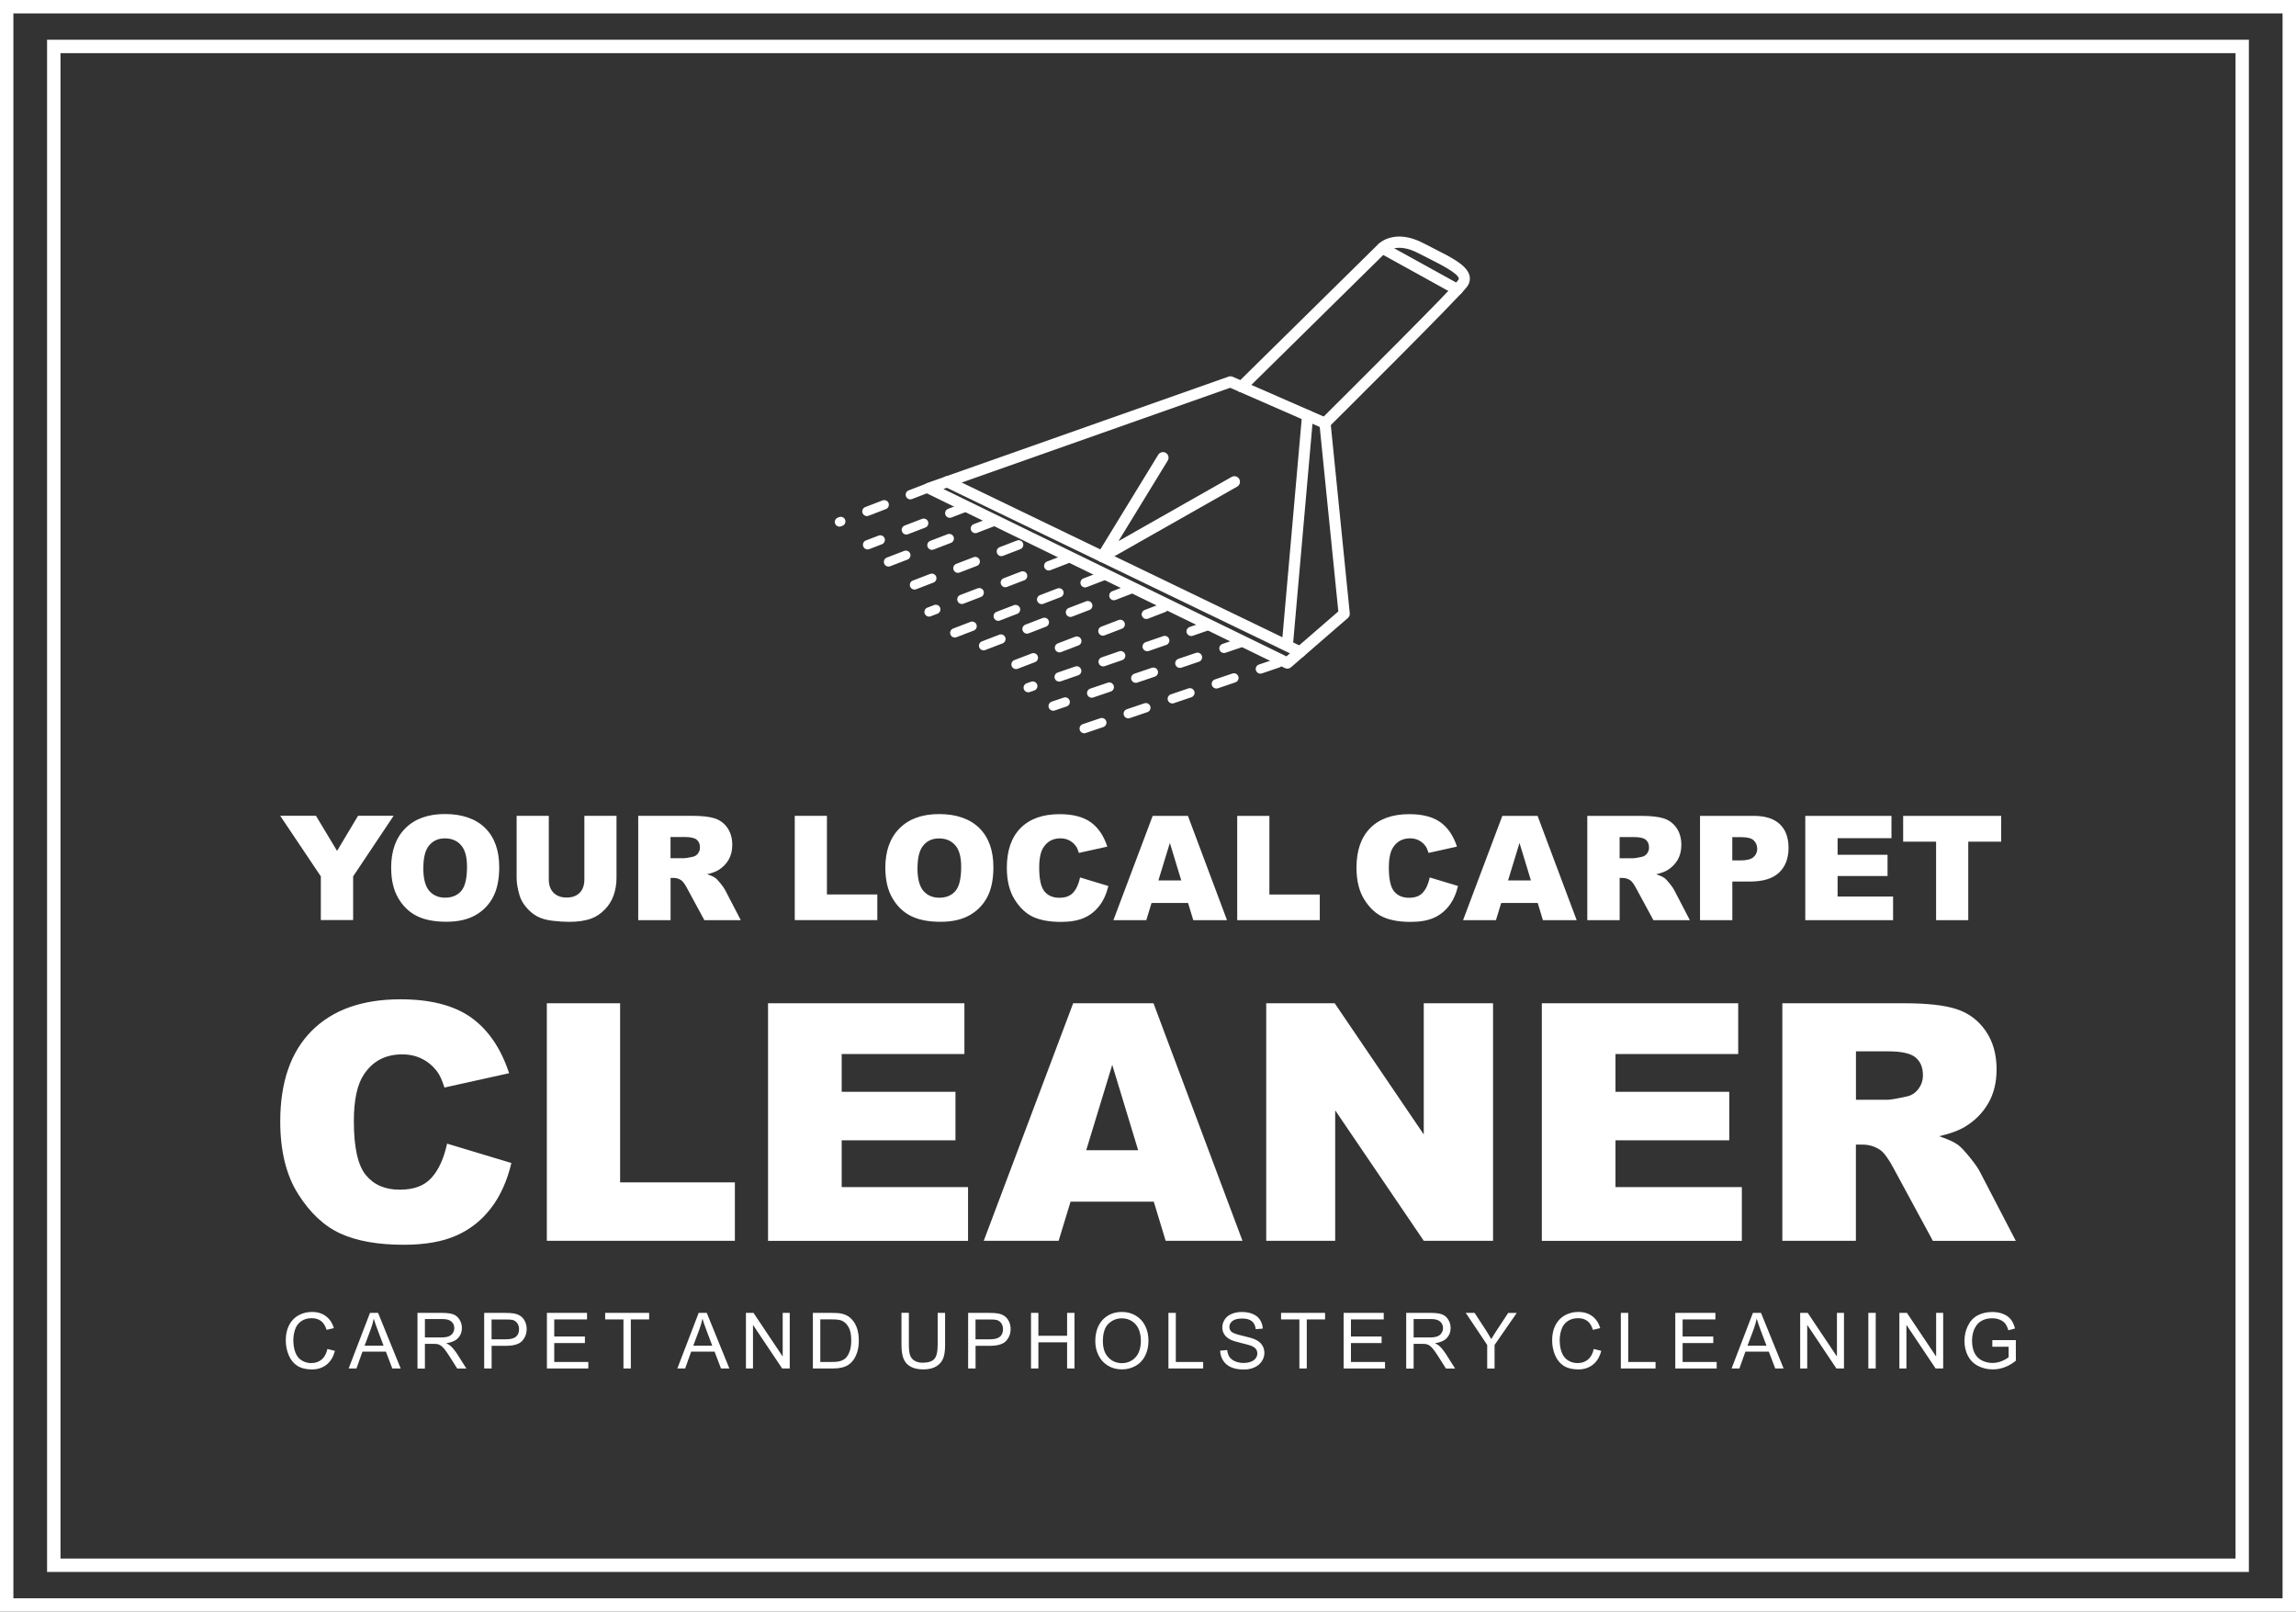 <?xml version="1.0" encoding="UTF-8"?>
<svg id="Layer_1" data-name="Layer 1" xmlns="http://www.w3.org/2000/svg" viewBox="0 0 485.34 340.64">
  <rect x="0" y="0" width="485.34" height="340.64" fill="#333333" stroke="none"/>
  <defs>
    <style>
      .cls-1 {
        fill: #fff;
        stroke-width: 0px;
      }
    </style>
  </defs>
  <path class="cls-1" d="m272.12,141.32c-.18,0-.35-.04-.52-.12l-75.73-36.95c-.43-.21-.69-.65-.66-1.13.03-.47.34-.89.79-1.04l63.7-22.48c.28-.1.59-.09.87.03l19.99,8.74c.39.17.66.54.7.96l4.06,40.28c.04.38-.11.76-.4,1.01l-12.02,10.41c-.22.19-.49.29-.77.29Zm-72.68-37.96l72.49,35.37,10.97-9.5-3.93-38.99-18.93-8.28-60.61,21.39Z"/>
  <path class="cls-1" d="m274.81,138.99c-.17,0-.35-.04-.51-.12l-74.58-35.98c-.59-.28-.83-.99-.55-1.58.28-.59.99-.83,1.58-.55l74.58,35.98c.59.28.83.99.55,1.58-.2.42-.62.67-1.06.67Z"/>
  <path class="cls-1" d="m233.04,118.84c-.31,0-.62-.12-.85-.36-.37-.39-.44-.98-.16-1.44l12.8-20.92c.34-.56,1.07-.73,1.62-.39.56.34.73,1.07.39,1.62l-10.41,17.02,23.92-13.57c.57-.32,1.29-.12,1.61.44.32.57.12,1.29-.44,1.61l-27.89,15.82c-.18.1-.38.15-.58.15Z"/>
  <path class="cls-1" d="m272.17,136.95s-.07,0-.1,0c-.65-.06-1.13-.63-1.07-1.28l4.23-47.93c.06-.65.62-1.12,1.28-1.07.65.06,1.13.63,1.07,1.28l-4.23,47.93c-.05.61-.57,1.08-1.17,1.08Z"/>
  <path class="cls-1" d="m280.08,90.63c-.3,0-.61-.12-.84-.35-.46-.46-.46-1.21,0-1.67,7.55-7.5,27.48-27.39,28.98-29.38.18-.24.15-.34.14-.4-.26-1.12-3.74-2.88-6.54-4.3-.67-.34-1.36-.69-2.05-1.04-4.49-2.33-6.65-.3-6.74-.22l-29.75,29.3c-.46.46-1.21.45-1.67-.01-.46-.46-.45-1.21.01-1.67l29.74-29.3c.11-.12,3.37-3.39,9.49-.21.68.35,1.36.7,2.02,1.03,4.06,2.05,7.26,3.67,7.77,5.87.13.56.14,1.43-.55,2.35-1.9,2.54-28.09,28.53-29.2,29.64-.23.23-.53.34-.83.34Z"/>
  <path class="cls-1" d="m308.06,62.38c-.19,0-.39-.05-.57-.15l-15.85-8.76c-.57-.32-.78-1.03-.46-1.6.32-.57,1.03-.78,1.6-.46l15.85,8.76c.57.32.78,1.03.46,1.6-.22.39-.62.61-1.03.61Z"/>
  <path class="cls-1" d="m229.18,154.98c-.41,0-.79-.26-.93-.67-.17-.51.1-1.07.62-1.25l3.72-1.26c.51-.17,1.07.1,1.25.62.17.51-.1,1.07-.62,1.25l-3.72,1.26c-.1.04-.21.05-.31.05Zm9.31-3.15c-.41,0-.79-.26-.93-.67-.17-.51.1-1.07.62-1.25l3.72-1.26c.52-.17,1.07.1,1.25.62s-.1,1.07-.62,1.25l-3.72,1.26c-.1.04-.21.05-.31.05Zm9.31-3.15c-.41,0-.79-.26-.93-.67-.17-.51.1-1.07.62-1.25l3.72-1.26c.52-.17,1.07.1,1.25.62s-.1,1.07-.62,1.25l-3.72,1.26c-.1.04-.21.05-.32.05Zm9.31-3.15c-.41,0-.79-.26-.93-.67-.17-.51.1-1.07.62-1.25l3.72-1.26c.51-.17,1.07.1,1.25.62.17.51-.1,1.07-.62,1.25l-3.72,1.26c-.1.04-.21.05-.32.05Zm9.31-3.15c-.41,0-.79-.26-.93-.67-.17-.51.1-1.07.62-1.25l3.72-1.26c.52-.17,1.07.1,1.25.62s-.1,1.07-.62,1.25l-3.72,1.26c-.1.04-.21.05-.32.05Z"/>
  <path class="cls-1" d="m222.62,150.22c-.41,0-.79-.26-.93-.67-.17-.51.1-1.07.62-1.25l2.54-.86c.52-.17,1.07.1,1.25.62.17.51-.1,1.07-.62,1.25l-2.54.86c-.1.04-.21.05-.31.05Zm8.14-2.75c-.41,0-.79-.26-.93-.67-.17-.51.1-1.07.62-1.25l3.72-1.26c.51-.17,1.07.1,1.25.62.17.51-.1,1.07-.62,1.25l-3.72,1.26c-.1.04-.21.05-.31.05Zm9.32-3.15c-.41,0-.79-.26-.93-.67-.17-.51.1-1.07.62-1.25l3.72-1.26c.52-.17,1.07.1,1.25.62.17.51-.1,1.07-.62,1.25l-3.72,1.26c-.1.04-.21.05-.31.05Zm9.32-3.15c-.41,0-.79-.26-.93-.67-.17-.51.1-1.07.62-1.25l3.72-1.26c.51-.17,1.07.1,1.25.62.17.51-.1,1.07-.62,1.25l-3.72,1.26c-.1.04-.21.05-.32.05Zm9.32-3.15c-.41,0-.79-.26-.93-.67-.17-.51.1-1.07.62-1.25l3.72-1.26c.52-.17,1.07.1,1.25.62s-.1,1.07-.62,1.25l-3.72,1.26c-.1.04-.21.05-.32.05Z"/>
  <path class="cls-1" d="m217.35,146.32c-.41,0-.79-.26-.93-.66-.18-.51.1-1.07.61-1.25l.96-.33c.51-.18,1.07.1,1.25.61.18.51-.1,1.07-.61,1.25l-.96.33c-.11.04-.21.05-.32.05Zm6.54-2.26c-.41,0-.79-.26-.93-.66-.18-.51.1-1.07.61-1.25l3.71-1.28c.51-.18,1.07.1,1.25.61s-.1,1.07-.61,1.25l-3.71,1.28c-.11.04-.21.05-.32.05Zm9.3-3.21c-.41,0-.79-.26-.93-.66-.18-.51.1-1.07.61-1.25l3.71-1.28c.51-.18,1.07.1,1.25.61s-.1,1.07-.61,1.25l-3.71,1.28c-.11.04-.21.05-.32.05Zm9.3-3.21c-.41,0-.79-.26-.93-.66-.18-.51.1-1.07.61-1.25l3.72-1.28c.51-.18,1.07.1,1.25.61.18.51-.1,1.07-.61,1.25l-3.71,1.28c-.11.04-.21.05-.32.05Zm9.3-3.21c-.41,0-.79-.26-.93-.66-.18-.51.1-1.07.61-1.25l3.71-1.28c.51-.18,1.07.1,1.25.61.18.51-.1,1.07-.61,1.25l-3.71,1.28c-.11.04-.21.05-.32.05Z"/>
  <path class="cls-1" d="m214.78,141.42c-.4,0-.77-.24-.92-.63-.19-.51.06-1.08.56-1.27l3.67-1.41c.5-.2,1.08.06,1.27.56.19.51-.06,1.08-.56,1.27l-3.67,1.41c-.12.04-.24.07-.35.07Zm9.18-3.53c-.4,0-.77-.24-.92-.63-.19-.51.06-1.08.56-1.27l3.67-1.41c.5-.19,1.08.06,1.27.56.19.51-.06,1.08-.56,1.27l-3.67,1.41c-.12.04-.24.07-.35.07Zm9.18-3.53c-.4,0-.77-.24-.92-.63-.19-.51.06-1.08.56-1.27l3.67-1.41c.5-.19,1.08.06,1.27.56.19.51-.06,1.08-.56,1.27l-3.67,1.41c-.12.04-.24.07-.35.07Zm9.18-3.53c-.4,0-.77-.24-.92-.63-.19-.51.06-1.08.56-1.27l3.67-1.41c.51-.2,1.08.06,1.27.56s-.06,1.08-.56,1.27l-3.67,1.41c-.12.04-.24.07-.35.07Z"/>
  <path class="cls-1" d="m207.92,137.46c-.4,0-.77-.24-.92-.63-.19-.51.06-1.08.56-1.27l3.67-1.41c.51-.2,1.08.06,1.27.56.19.51-.06,1.08-.56,1.27l-3.67,1.41c-.12.04-.24.07-.35.07Zm9.18-3.53c-.4,0-.77-.24-.92-.63-.19-.51.06-1.08.56-1.27l3.67-1.41c.51-.19,1.08.06,1.27.56.19.51-.06,1.08-.56,1.27l-3.67,1.41c-.12.04-.24.07-.35.07Zm9.18-3.53c-.4,0-.77-.24-.92-.63-.19-.51.06-1.08.56-1.27l3.67-1.41c.5-.19,1.08.06,1.27.56.19.51-.06,1.08-.56,1.27l-3.67,1.41c-.12.04-.24.07-.35.07Zm9.18-3.53c-.4,0-.77-.24-.92-.63-.19-.51.06-1.08.56-1.27l3.67-1.41c.5-.2,1.08.06,1.27.56.19.51-.06,1.08-.56,1.27l-3.67,1.41c-.12.04-.24.07-.35.07Z"/>
  <path class="cls-1" d="m201.83,134.75c-.4,0-.77-.24-.92-.63-.19-.51.06-1.08.56-1.27l3.67-1.41c.5-.19,1.08.06,1.27.56.19.51-.06,1.08-.56,1.27l-3.67,1.41c-.12.04-.24.07-.35.07Zm9.18-3.53c-.4,0-.77-.24-.92-.63-.19-.51.06-1.08.56-1.27l3.67-1.41c.5-.19,1.08.06,1.27.56.19.51-.06,1.08-.56,1.27l-3.67,1.41c-.12.04-.24.07-.35.07Zm9.18-3.53c-.4,0-.77-.24-.92-.63-.19-.51.06-1.08.56-1.27l3.67-1.41c.5-.19,1.08.06,1.27.56.19.51-.06,1.08-.56,1.27l-3.67,1.41c-.12.04-.24.07-.35.07Zm9.18-3.53c-.4,0-.77-.24-.92-.63-.19-.51.06-1.08.56-1.27l3.67-1.41c.5-.2,1.08.06,1.27.56.19.51-.06,1.08-.56,1.27l-3.67,1.41c-.12.04-.24.07-.35.07Z"/>
  <path class="cls-1" d="m196.39,130.33c-.4,0-.77-.24-.92-.63-.19-.51.06-1.08.56-1.27l1.43-.55c.5-.19,1.08.06,1.27.56.19.51-.06,1.08-.56,1.27l-1.43.55c-.12.04-.24.07-.35.07Zm6.94-2.67c-.4,0-.77-.24-.92-.63-.19-.51.06-1.08.56-1.27l3.67-1.41c.51-.19,1.08.06,1.27.56.19.51-.06,1.08-.56,1.27l-3.67,1.41c-.12.04-.24.07-.35.07Zm9.18-3.54c-.4,0-.77-.24-.92-.63-.19-.51.06-1.08.56-1.27l3.67-1.41c.51-.19,1.08.06,1.27.56.19.51-.06,1.08-.56,1.27l-3.67,1.41c-.12.04-.24.07-.35.07Zm9.18-3.54c-.4,0-.77-.24-.92-.63-.19-.51.06-1.08.56-1.27l3.67-1.41c.51-.19,1.08.06,1.27.56.19.51-.06,1.08-.56,1.27l-3.67,1.41c-.12.04-.24.07-.35.07Z"/>
  <path class="cls-1" d="m193.31,124.61c-.4,0-.77-.24-.92-.63-.19-.51.06-1.08.56-1.27l3.67-1.41c.51-.19,1.08.06,1.27.56.19.51-.06,1.08-.56,1.27l-3.67,1.41c-.12.04-.24.07-.35.07Zm9.18-3.53c-.4,0-.77-.24-.92-.63-.19-.51.06-1.08.56-1.27l3.67-1.41c.51-.19,1.08.06,1.27.56.19.51-.06,1.08-.56,1.27l-3.67,1.41c-.12.04-.24.07-.35.07Zm9.18-3.53c-.4,0-.77-.24-.92-.63-.19-.51.06-1.08.56-1.27l3.67-1.41c.51-.19,1.08.06,1.27.56.19.51-.06,1.08-.56,1.27l-3.67,1.41c-.12.04-.24.07-.35.07Z"/>
  <path class="cls-1" d="m187.82,119.75c-.4,0-.77-.24-.92-.63-.19-.51.06-1.08.56-1.27l3.67-1.41c.51-.19,1.08.06,1.27.56.19.51-.06,1.08-.56,1.27l-3.67,1.41c-.12.04-.24.07-.35.07Zm9.18-3.53c-.4,0-.77-.24-.92-.63-.19-.51.06-1.08.56-1.27l3.67-1.41c.5-.19,1.08.06,1.27.56.19.51-.06,1.08-.56,1.27l-3.67,1.41c-.12.04-.24.07-.35.07Zm9.18-3.53c-.4,0-.77-.24-.92-.63-.19-.51.06-1.08.56-1.27l3.67-1.41c.51-.19,1.08.06,1.27.56.19.51-.06,1.08-.56,1.27l-3.67,1.41c-.12.04-.24.07-.35.07Z"/>
  <path class="cls-1" d="m183.4,116.13c-.4,0-.77-.24-.92-.63-.2-.51.06-1.08.56-1.27l2.68-1.03c.51-.19,1.08.06,1.27.56s-.06,1.08-.56,1.27l-2.68,1.03c-.12.04-.24.07-.35.07Zm8.19-3.15c-.4,0-.77-.24-.92-.63-.2-.51.06-1.08.56-1.27l3.67-1.41c.51-.19,1.08.06,1.27.56.2.51-.06,1.08-.56,1.27l-3.67,1.41c-.12.04-.24.07-.35.07Zm9.18-3.53c-.4,0-.77-.24-.92-.63-.2-.51.06-1.08.56-1.27l3.67-1.41c.5-.2,1.08.06,1.27.56.2.51-.06,1.08-.56,1.27l-3.67,1.41c-.12.04-.24.07-.35.07Z"/>
  <path class="cls-1" d="m177.45,111.31c-.39,0-.77-.24-.92-.63-.19-.51.06-1.08.56-1.27l.29-.11c.51-.2,1.08.06,1.27.56.19.51-.06,1.08-.56,1.27l-.29.11c-.12.04-.24.07-.35.07Zm5.8-2.23c-.4,0-.77-.24-.92-.63-.19-.51.06-1.08.56-1.27l3.67-1.41c.5-.19,1.08.06,1.27.56.19.51-.06,1.08-.56,1.27l-3.67,1.41c-.12.04-.24.07-.35.07Zm9.18-3.53c-.4,0-.77-.24-.92-.63-.19-.51.06-1.08.56-1.27l3.67-1.41c.51-.19,1.08.06,1.27.56.19.51-.06,1.08-.56,1.27l-3.67,1.41c-.12.04-.24.07-.35.07Z"/>
  <path class="cls-1" d="m261.53,172.44h6.8v16.62h10.65v5.42h-17.45v-22.04Zm-11.83,13.64l-2.41-7.92-2.42,7.92h4.82Zm1.44,4.77h-7.72l-1.11,3.63h-6.95l8.3-22.04h7.45l8.26,22.04h-7.13l-1.1-3.63Zm-22.82-5.39l5.97,1.8c-.4,1.67-1.03,3.07-1.9,4.19-.86,1.12-1.93,1.97-3.21,2.54-1.28.57-2.9.86-4.88.86-2.4,0-4.36-.35-5.88-1.04-1.52-.7-2.83-1.92-3.93-3.67-1.1-1.75-1.66-4-1.66-6.73,0-3.64.97-6.44,2.91-8.4,1.94-1.95,4.69-2.93,8.24-2.93,2.78,0,4.96.56,6.55,1.68,1.59,1.12,2.77,2.85,3.54,5.18l-6,1.33c-.21-.67-.43-1.15-.66-1.46-.38-.52-.85-.92-1.4-1.2-.55-.28-1.17-.42-1.85-.42-1.55,0-2.73.62-3.56,1.86-.62.92-.93,2.36-.93,4.33,0,2.44.37,4.11,1.11,5.02.74.9,1.79,1.35,3.13,1.35s2.29-.36,2.95-1.1c.67-.73,1.15-1.79,1.45-3.18Zm-34.38-1.97c0,2.22.42,3.82,1.24,4.79.83.97,1.96,1.46,3.39,1.46s2.6-.48,3.4-1.43c.81-.95,1.21-2.66,1.21-5.12,0-2.07-.42-3.59-1.26-4.54-.84-.96-1.97-1.44-3.41-1.44s-2.48.49-3.31,1.46c-.84.97-1.25,2.58-1.25,4.82Zm-6.8-.02c0-3.6,1-6.4,3.01-8.4,2.01-2.01,4.8-3.01,8.38-3.01s6.49.99,8.48,2.95c1.99,1.97,2.98,4.73,2.98,8.27,0,2.58-.43,4.68-1.3,6.33-.87,1.65-2.12,2.93-3.76,3.85-1.64.92-3.68,1.37-6.13,1.37s-4.54-.39-6.17-1.19c-1.63-.8-2.95-2.05-3.96-3.76-1.01-1.71-1.52-3.85-1.52-6.43Zm-19.14-11.04h6.8v16.62h10.65v5.42h-17.45v-22.04Zm-26.26,8.96h2.88c.31,0,.91-.1,1.81-.3.45-.09.82-.32,1.1-.69.29-.37.43-.8.43-1.28,0-.71-.23-1.26-.68-1.64-.45-.38-1.3-.57-2.54-.57h-3v4.49Zm-6.83,13.08v-22.04h11.35c2.1,0,3.71.18,4.82.54,1.11.36,2.01,1.03,2.69,2.01.68.98,1.02,2.18,1.02,3.58,0,1.22-.26,2.28-.78,3.17-.52.89-1.24,1.61-2.15,2.17-.58.35-1.38.64-2.39.87.81.27,1.4.54,1.77.81.25.18.61.57,1.09,1.16.47.59.79,1.05.95,1.37l3.31,6.37h-7.7l-3.64-6.72c-.46-.87-.87-1.44-1.23-1.7-.49-.34-1.05-.51-1.67-.51h-.6v8.93h-6.83Zm-11.39-22.04h6.8v13.13c0,1.3-.21,2.53-.61,3.68-.41,1.16-1.04,2.17-1.91,3.04-.87.87-1.78,1.47-2.72,1.83-1.32.49-2.91.73-4.77.73-1.07,0-2.24-.08-3.51-.23-1.27-.15-2.33-.45-3.18-.89-.85-.45-1.63-1.08-2.33-1.9-.71-.82-1.19-1.67-1.45-2.54-.42-1.4-.63-2.64-.63-3.72v-13.13h6.8v13.44c0,1.2.33,2.14,1,2.81.67.68,1.59,1.02,2.77,1.02s2.08-.33,2.75-1c.66-.66,1-1.61,1-2.83v-13.44Zm-34.04,11.05c0,2.22.42,3.82,1.24,4.79.83.97,1.96,1.46,3.39,1.46s2.6-.48,3.4-1.43c.81-.95,1.21-2.66,1.21-5.12,0-2.07-.42-3.59-1.26-4.54-.84-.96-1.97-1.44-3.41-1.44s-2.48.49-3.31,1.46c-.84.97-1.25,2.58-1.25,4.82Zm-6.8-.02c0-3.6,1-6.4,3.01-8.4,2.01-2.01,4.8-3.01,8.38-3.01s6.49.99,8.48,2.95c1.99,1.97,2.98,4.73,2.98,8.27,0,2.58-.43,4.68-1.3,6.33-.87,1.65-2.12,2.93-3.76,3.85-1.64.92-3.68,1.37-6.13,1.37s-4.54-.39-6.17-1.19c-1.63-.8-2.95-2.05-3.96-3.76-1.01-1.71-1.52-3.85-1.52-6.43Zm-23.45-11.04h7.56l4.46,7.42,4.44-7.42h7.52l-8.56,12.81v9.23h-6.83v-9.23s-8.59-12.81-8.59-12.81Z"/>
  <path class="cls-1" d="m402.3,172.44h20.72v5.45h-6.96v16.59h-6.8v-16.59h-6.96v-5.45Zm-20.69,0h18.22v4.71h-11.39v3.51h10.56v4.49h-10.56v4.34h11.73v4.99h-18.56v-22.04Zm-15.43,9.42h1.68c1.32,0,2.25-.23,2.79-.69.53-.46.8-1.04.8-1.75s-.23-1.28-.7-1.76c-.46-.48-1.33-.72-2.62-.72h-1.95v4.93Zm-6.83-9.42h11.33c2.47,0,4.31.58,5.55,1.76,1.23,1.17,1.84,2.85,1.84,5.02s-.67,3.97-2.01,5.22c-1.34,1.26-3.39,1.88-6.14,1.88h-3.73v8.16h-6.83v-22.04Zm-16.99,8.96h2.88c.31,0,.91-.1,1.81-.3.45-.09.82-.32,1.1-.69.29-.37.43-.8.43-1.28,0-.71-.23-1.26-.68-1.64-.45-.38-1.3-.57-2.54-.57h-3v4.49Zm-6.83,13.08v-22.04h11.35c2.1,0,3.71.18,4.82.54,1.11.36,2.01,1.03,2.69,2.01.68.98,1.02,2.18,1.02,3.58,0,1.22-.26,2.28-.78,3.17-.52.89-1.24,1.61-2.15,2.17-.58.35-1.38.64-2.39.87.81.27,1.4.54,1.77.81.25.18.61.57,1.09,1.16.47.59.79,1.05.95,1.37l3.31,6.37h-7.7l-3.64-6.72c-.46-.87-.87-1.44-1.23-1.7-.49-.34-1.05-.51-1.67-.51h-.6v8.93h-6.83Zm-11.92-8.4l-2.41-7.92-2.42,7.92h4.82Zm1.44,4.77h-7.72l-1.11,3.63h-6.95l8.3-22.04h7.45l8.26,22.04h-7.13l-1.1-3.63Zm-22.82-5.39l5.97,1.8c-.4,1.67-1.03,3.07-1.9,4.19-.86,1.12-1.93,1.97-3.21,2.54-1.28.57-2.9.86-4.88.86-2.4,0-4.36-.35-5.88-1.04-1.52-.7-2.83-1.92-3.93-3.67-1.1-1.75-1.66-4-1.66-6.73,0-3.64.97-6.44,2.91-8.4,1.94-1.95,4.69-2.93,8.24-2.93,2.78,0,4.96.56,6.55,1.68,1.59,1.12,2.77,2.85,3.54,5.18l-6,1.33c-.21-.67-.43-1.15-.66-1.46-.38-.52-.85-.92-1.4-1.2-.55-.28-1.17-.42-1.85-.42-1.55,0-2.73.62-3.56,1.86-.62.92-.93,2.36-.93,4.33,0,2.44.37,4.11,1.11,5.02.74.9,1.79,1.35,3.13,1.35s2.29-.36,2.95-1.1c.67-.73,1.15-1.79,1.45-3.18Z"/>
  <path class="cls-1" d="m392.32,232.45h6.56c.7,0,2.08-.23,4.11-.69,1.03-.2,1.87-.72,2.51-1.58.65-.85.98-1.82.98-2.92,0-1.62-.51-2.87-1.54-3.74-1.03-.88-2.96-1.31-5.8-1.31h-6.82v10.24Zm-15.56,29.8v-50.2h25.85c4.79,0,8.46.41,10.98,1.24,2.54.82,4.58,2.35,6.13,4.57,1.55,2.23,2.33,4.95,2.33,8.16,0,2.78-.6,5.19-1.79,7.21-1.18,2.03-2.82,3.67-4.91,4.93-1.32.79-3.14,1.46-5.45,1.99,1.85.62,3.19,1.23,4.03,1.85.56.41,1.39,1.3,2.48,2.64,1.08,1.34,1.8,2.38,2.16,3.12l7.54,14.5h-17.53l-8.29-15.31c-1.05-1.99-1.99-3.27-2.8-3.87-1.12-.77-2.4-1.16-3.81-1.16h-1.37v20.33h-15.56Zm-50.84-50.2h41.51v10.73h-25.94v7.99h24.05v10.24h-24.05v9.89h26.71v11.36h-42.28v-50.2Zm-58.26,0h14.48l18.82,27.72v-27.72h14.65v50.2h-14.65l-18.72-27.57v27.57h-14.58v-50.2Zm-27.07,31.06l-5.48-18.04-5.5,18.04h10.98Zm3.28,10.87h-17.57l-2.52,8.27h-15.83l18.9-50.2h16.98l18.81,50.2h-16.24l-2.51-8.27Zm-81.52-41.93h41.51v10.73h-25.94v7.99h24.05v10.24h-24.05v9.89h26.71v11.36h-42.28v-50.2Zm-46.76,0h15.49v37.86h24.26v12.34h-39.75v-50.2Zm-21.09,29.66l13.6,4.1c-.91,3.81-2.35,7-4.32,9.55-1.96,2.56-4.39,4.49-7.32,5.78-2.91,1.3-6.61,1.95-11.11,1.95-5.47,0-9.92-.79-13.39-2.37-3.46-1.59-6.44-4.38-8.95-8.37-2.51-3.98-3.77-9.1-3.77-15.32,0-8.3,2.21-14.68,6.63-19.14,4.43-4.45,10.68-6.68,18.77-6.68,6.32,0,11.3,1.27,14.92,3.83,3.61,2.56,6.31,6.49,8.06,11.79l-13.67,3.03c-.48-1.52-.98-2.63-1.51-3.33-.88-1.18-1.94-2.09-3.19-2.72-1.26-.64-2.66-.96-4.22-.96-3.53,0-6.23,1.41-8.1,4.23-1.41,2.09-2.13,5.39-2.13,9.86,0,5.56.84,9.36,2.54,11.43,1.69,2.06,4.07,3.08,7.13,3.08s5.21-.83,6.73-2.5c1.52-1.66,2.62-4.08,3.31-7.24Z"/>
  <path class="cls-1" d="m421.15,284.63v-1.38h4.97v4.35c-.76.61-1.55,1.07-2.36,1.37-.81.31-1.65.46-2.5.46-1.15,0-2.2-.25-3.15-.74-.94-.49-1.65-1.21-2.13-2.14-.48-.94-.72-1.98-.72-3.13s.24-2.21.72-3.2c.48-.99,1.17-1.73,2.06-2.2.9-.48,1.93-.72,3.1-.72.85,0,1.62.14,2.3.41.69.28,1.23.66,1.61,1.15.39.49.69,1.14.89,1.93l-1.4.38c-.18-.6-.4-1.07-.66-1.41-.26-.34-.63-.62-1.12-.82-.48-.21-1.02-.31-1.62-.31-.71,0-1.32.11-1.84.33-.52.22-.93.5-1.25.86-.32.35-.56.74-.74,1.16-.3.73-.45,1.52-.45,2.37,0,1.05.18,1.93.54,2.64.36.71.89,1.23,1.57,1.57.69.34,1.42.51,2.19.51.67,0,1.33-.13,1.97-.39.64-.26,1.12-.54,1.46-.84v-2.2h-3.45Zm-19.65,4.61v-11.75h1.6l6.17,9.22v-9.22h1.49v11.75h-1.6l-6.17-9.22v9.22h-1.49Zm-6.56,0v-11.75h1.56v11.75h-1.56Zm-14.41,0v-11.75h1.6l6.17,9.22v-9.22h1.49v11.75h-1.6l-6.17-9.22v9.22h-1.49Zm-11.12-4.82h4l-1.23-3.26c-.37-.99-.65-1.81-.84-2.45-.16.77-.38,1.52-.65,2.26l-1.29,3.45Zm-3.38,4.82l4.51-11.75h1.71l4.78,11.75h-1.77l-1.36-3.56h-4.95l-1.27,3.56h-1.65Zm-11.9,0v-11.75h8.48v1.38h-6.93v3.61h6.48v1.38h-6.48v4h7.2v1.38h-8.76Zm-11.51,0v-11.75h1.56v10.37h5.78v1.38h-7.34Zm-5.7-4.12l1.56.39c-.33,1.28-.91,2.25-1.76,2.92-.85.67-1.88,1.01-3.1,1.01s-2.29-.26-3.09-.77c-.79-.51-1.39-1.26-1.81-2.24-.41-.98-.62-2.03-.62-3.15,0-1.22.23-2.29.7-3.2.47-.91,1.13-1.6,1.99-2.08.86-.47,1.81-.71,2.84-.71,1.18,0,2.16.3,2.96.9.8.6,1.36,1.44,1.67,2.52l-1.53.36c-.27-.85-.67-1.48-1.18-1.87-.52-.39-1.17-.59-1.95-.59-.9,0-1.65.22-2.26.65-.6.43-1.03,1.01-1.27,1.74-.25.73-.37,1.48-.37,2.26,0,1,.15,1.87.44,2.62.29.75.74,1.3,1.35,1.67.61.37,1.27.55,1.99.55.87,0,1.6-.25,2.2-.75.6-.5,1.01-1.25,1.22-2.24Zm-22.55,4.12v-4.98l-4.53-6.77h1.87l2.32,3.56c.43.66.83,1.32,1.2,1.98.36-.62.79-1.3,1.3-2.07l2.28-3.46h1.81l-4.69,6.77v4.98h-1.56Zm-15.56-6.56h3.34c.71,0,1.26-.07,1.66-.22.4-.15.7-.38.91-.71.21-.32.31-.67.31-1.05,0-.56-.2-1.01-.6-1.37-.4-.36-1.04-.54-1.9-.54h-3.71v3.89Zm-1.56,6.56v-11.75h5.21c1.05,0,1.84.11,2.39.32.54.21.98.58,1.3,1.12.33.53.49,1.12.49,1.77,0,.83-.27,1.54-.81,2.11-.54.57-1.37.93-2.5,1.09.41.2.72.39.94.59.45.42.88.94,1.29,1.56l2.03,3.2h-1.94l-1.55-2.45c-.45-.71-.83-1.25-1.12-1.62-.3-.37-.56-.63-.79-.78-.23-.15-.47-.25-.71-.31-.18-.04-.46-.05-.86-.05h-1.8v5.22h-1.56Zm-13.23,0v-11.75h8.48v1.38h-6.93v3.61h6.48v1.38h-6.48v4h7.2v1.38h-8.76Zm-9.35,0v-10.37h-3.87v-1.38h9.3v1.38h-3.87v10.37h-1.56Zm-16.72-3.77l1.46-.13c.07.59.23,1.07.48,1.46.25.38.65.68,1.18.92.53.23,1.14.35,1.8.35.59,0,1.12-.09,1.57-.27.45-.18.79-.42,1.01-.73.22-.31.33-.65.33-1.01s-.11-.69-.32-.96c-.21-.27-.57-.5-1.06-.69-.31-.12-1.01-.31-2.09-.57-1.08-.26-1.84-.5-2.27-.73-.56-.3-.98-.66-1.25-1.1-.28-.43-.41-.92-.41-1.46,0-.6.17-1.15.51-1.67.34-.52.83-.91,1.47-1.18.65-.27,1.36-.4,2.16-.4.87,0,1.64.14,2.3.42.66.28,1.18.69,1.53,1.24.36.54.55,1.16.58,1.85l-1.49.12c-.08-.74-.35-1.3-.81-1.68-.46-.38-1.15-.57-2.05-.57s-1.63.17-2.06.52c-.43.34-.65.76-.65,1.25,0,.42.15.77.46,1.04.3.27,1.08.55,2.34.84,1.26.29,2.13.54,2.6.75.68.31,1.19.71,1.51,1.2.33.48.49,1.04.49,1.67s-.18,1.21-.54,1.76c-.36.55-.87.98-1.54,1.29-.67.31-1.42.46-2.26.46-1.06,0-1.95-.16-2.67-.47-.72-.31-1.28-.77-1.69-1.4-.41-.62-.62-1.32-.65-2.11Zm-10.96,3.77v-11.75h1.56v10.37h5.78v1.38h-7.34Zm-13.85-5.69c0,1.41.38,2.53,1.14,3.34.76.81,1.71,1.22,2.86,1.22s2.13-.41,2.89-1.23c.75-.82,1.13-1.99,1.13-3.5,0-.95-.16-1.79-.48-2.5-.32-.71-.8-1.26-1.42-1.65-.62-.39-1.32-.59-2.1-.59-1.1,0-2.05.38-2.84,1.13-.79.75-1.19,2.01-1.19,3.78Zm-1.61-.03c0-1.95.53-3.47,1.57-4.58,1.05-1.1,2.4-1.65,4.06-1.65,1.09,0,2.06.26,2.93.78.87.52,1.53,1.24,1.99,2.17.46.92.69,1.97.69,3.15s-.24,2.26-.72,3.19c-.48.94-1.16,1.65-2.04,2.13-.88.48-1.84.72-2.86.72-1.11,0-2.1-.27-2.97-.8-.87-.53-1.53-1.26-1.98-2.19-.45-.92-.67-1.9-.67-2.93Zm-13.59,5.72v-11.75h1.56v4.84h6.07v-4.84h1.56v11.75h-1.56v-5.53h-6.07v5.53h-1.56Zm-11.73-6.17h3.04c1.01,0,1.72-.19,2.14-.56.42-.37.63-.9.63-1.58,0-.49-.12-.91-.37-1.26-.25-.35-.58-.58-.98-.69-.26-.07-.75-.1-1.45-.1h-3.01v4.2Zm-1.56,6.17v-11.75h4.44c.78,0,1.38.04,1.79.11.58.1,1.06.28,1.45.55.39.27.71.65.94,1.13.24.48.36,1.02.36,1.6,0,1-.32,1.84-.95,2.53-.63.69-1.79,1.04-3.45,1.04h-3.01v4.79h-1.56Zm-6.43-11.75h1.56v6.79c0,1.18-.13,2.12-.4,2.81-.27.69-.75,1.26-1.44,1.69-.7.43-1.61.65-2.74.65s-2-.19-2.69-.57c-.7-.38-1.2-.93-1.5-1.65-.3-.72-.45-1.7-.45-2.95v-6.79h1.56v6.78c0,1.02.1,1.78.28,2.26.19.48.51.86.97,1.12.46.26,1.02.39,1.69.39,1.14,0,1.95-.26,2.43-.78.48-.52.72-1.52.72-2.99v-6.78Zm-24.83,10.37h2.51c.77,0,1.38-.07,1.82-.22.44-.15.79-.35,1.05-.61.37-.37.65-.87.86-1.49.21-.62.31-1.38.31-2.27,0-1.23-.2-2.18-.6-2.84-.4-.66-.89-1.11-1.47-1.33-.42-.16-1.09-.24-2.01-.24h-2.46v8.99Zm-1.56,1.38v-11.75h4.05c.91,0,1.61.05,2.09.17.67.16,1.25.44,1.72.84.62.53,1.08,1.19,1.39,2.01.31.81.46,1.75.46,2.8,0,.89-.1,1.68-.31,2.37-.21.69-.48,1.26-.8,1.71-.33.45-.68.81-1.07,1.06-.39.26-.85.46-1.4.59-.55.13-1.18.2-1.89.2h-4.24Zm-14.15,0v-11.75h1.6l6.17,9.22v-9.22h1.49v11.75h-1.6l-6.17-9.22v9.22h-1.49Zm-11.12-4.82h4l-1.23-3.26c-.37-.99-.65-1.81-.84-2.45-.16.77-.38,1.52-.65,2.26l-1.29,3.45Zm-3.38,4.82l4.51-11.75h1.71l4.78,11.75h-1.77l-1.36-3.56h-4.95l-1.27,3.56h-1.65Zm-11.39,0v-10.37h-3.87v-1.38h9.3v1.38h-3.87v10.37h-1.56Zm-16.18,0v-11.75h8.48v1.38h-6.93v3.61h6.48v1.38h-6.48v4h7.2v1.38h-8.76Zm-11.7-6.17h3.04c1.01,0,1.72-.19,2.14-.56.42-.37.63-.9.63-1.58,0-.49-.12-.91-.37-1.26-.25-.35-.58-.58-.98-.69-.26-.07-.75-.1-1.45-.1h-3.01v4.2Zm-1.56,6.17v-11.75h4.44c.78,0,1.38.04,1.79.11.58.1,1.06.28,1.45.55.39.27.71.65.94,1.13.24.48.36,1.02.36,1.6,0,1-.32,1.84-.95,2.53-.63.69-1.79,1.04-3.45,1.04h-3.01v4.79h-1.56Zm-12.54-6.56h3.34c.71,0,1.26-.07,1.66-.22.4-.15.7-.38.91-.71.21-.32.31-.67.31-1.05,0-.56-.2-1.01-.6-1.37-.4-.36-1.04-.54-1.9-.54h-3.71v3.89Zm-1.56,6.56v-11.75h5.21c1.05,0,1.84.11,2.39.32.54.21.98.58,1.3,1.12.33.53.49,1.12.49,1.77,0,.83-.27,1.54-.81,2.11-.54.57-1.37.93-2.5,1.09.41.2.72.39.94.59.45.42.88.94,1.29,1.56l2.03,3.2h-1.94l-1.55-2.45c-.45-.71-.83-1.25-1.12-1.62-.3-.37-.56-.63-.79-.78-.23-.15-.47-.25-.71-.31-.18-.04-.46-.05-.86-.05h-1.8v5.22h-1.56Zm-11.17-4.82h4l-1.23-3.26c-.37-.99-.65-1.81-.84-2.45-.16.77-.38,1.52-.65,2.26l-1.29,3.45Zm-3.38,4.82l4.51-11.75h1.71l4.78,11.75h-1.77l-1.36-3.56h-4.95l-1.27,3.56h-1.65Zm-4.47-4.12l1.56.39c-.33,1.28-.91,2.25-1.76,2.92-.85.67-1.88,1.01-3.1,1.01s-2.29-.26-3.09-.77c-.79-.51-1.39-1.26-1.81-2.24-.41-.98-.62-2.03-.62-3.15,0-1.22.23-2.29.7-3.2.47-.91,1.13-1.6,1.99-2.08.86-.47,1.81-.71,2.84-.71,1.18,0,2.16.3,2.96.9.8.6,1.36,1.44,1.67,2.52l-1.53.36c-.27-.85-.67-1.48-1.18-1.87-.52-.39-1.17-.59-1.95-.59-.9,0-1.65.22-2.26.65-.6.43-1.03,1.01-1.27,1.74-.25.73-.37,1.48-.37,2.26,0,1,.15,1.87.44,2.62.29.75.74,1.3,1.35,1.67.61.37,1.27.55,1.99.55.87,0,1.6-.25,2.2-.75.6-.5,1.01-1.25,1.22-2.24Z"/>
  <path class="cls-1" d="m475.39,332.24H9.95V8.4h465.43v323.83Zm-462.6-2.83h459.77V11.24H12.79v318.17Z"/>
  <path class="cls-1" d="m485.34,340.64H0V0h485.34v340.64Zm-482.51-2.83h479.67V2.83H2.83v334.97Z"/>
</svg>